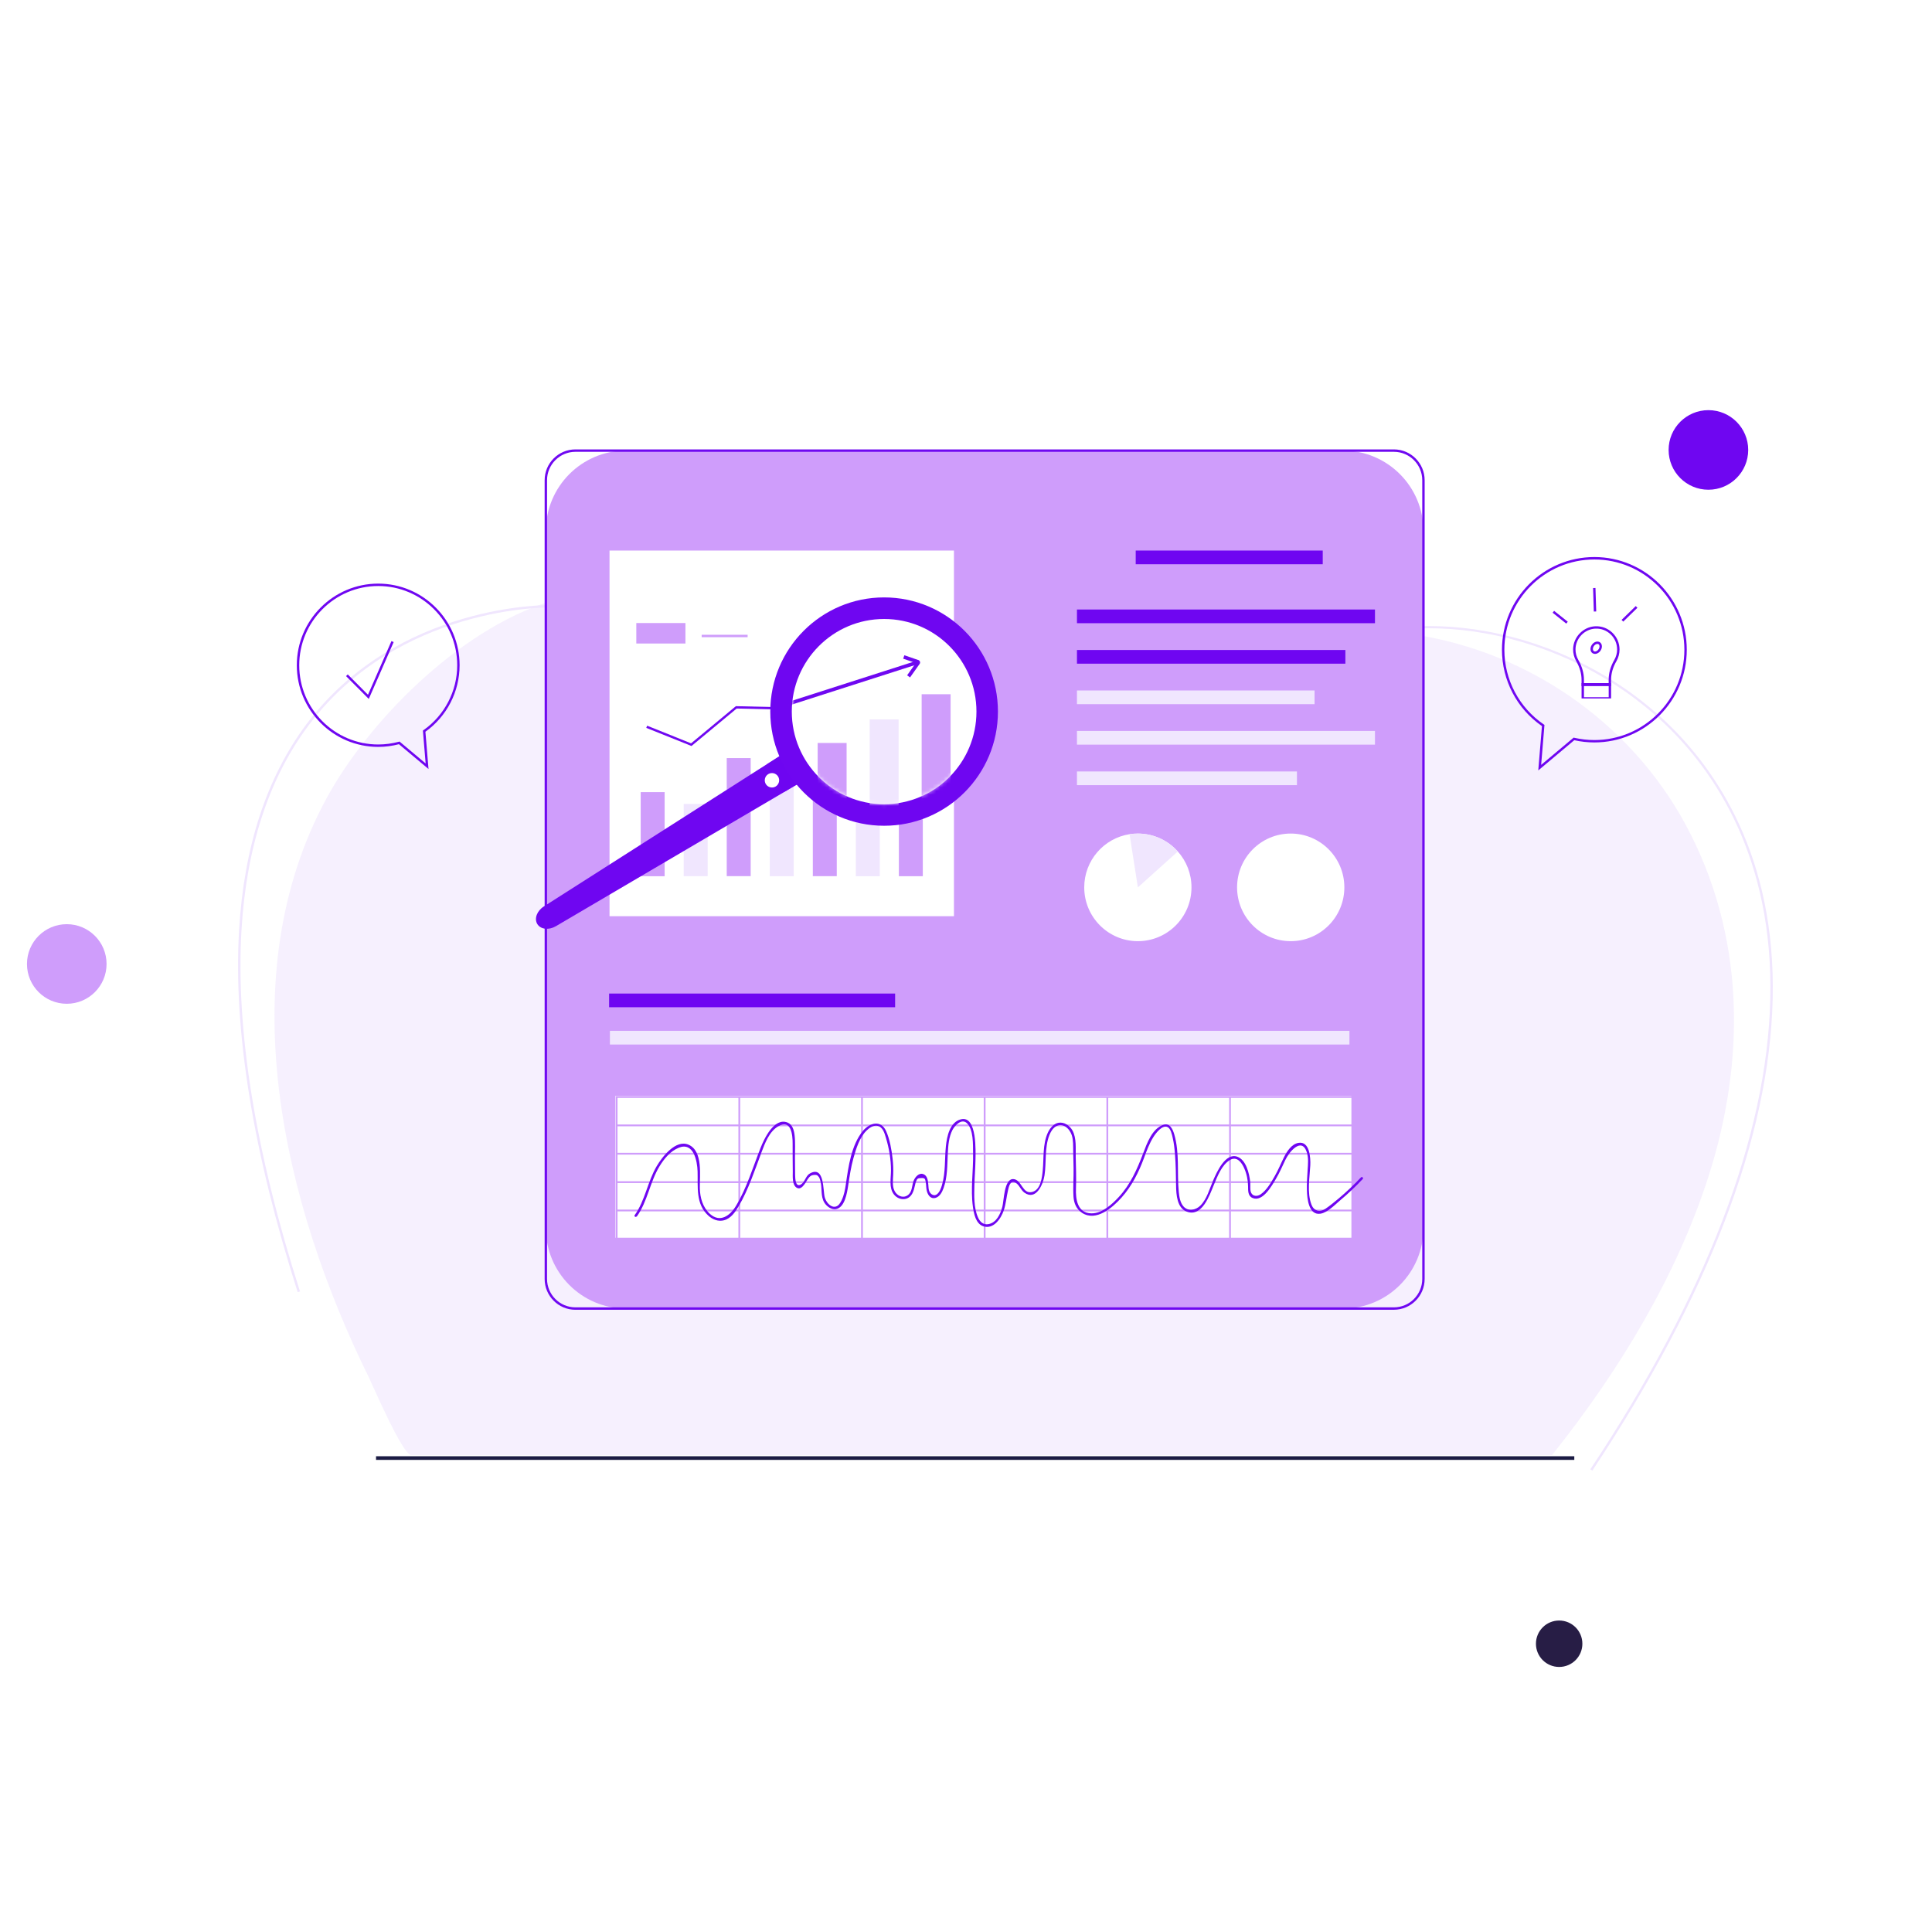 <svg width="519" height="518" viewBox="0 0 519 518" fill="none" xmlns="http://www.w3.org/2000/svg">
<path d="M17.937 269.665C23.841 269.665 28.628 264.879 28.628 258.974C28.628 253.07 23.841 248.283 17.937 248.283C12.033 248.283 7.246 253.07 7.246 258.974C7.246 264.879 12.033 269.665 17.937 269.665Z" fill="#CF9DFB"/>
<path d="M273.625 501.946C407.815 501.946 516.598 393.163 516.598 258.973C516.598 124.783 407.815 16 273.625 16C139.435 16 30.652 124.783 30.652 258.973C30.652 393.163 139.435 501.946 273.625 501.946Z" stroke="white" stroke-width="3" stroke-miterlimit="3.864" stroke-dasharray="3 30"/>
<g filter="url(#filter0_f_16682_35595)">
<path d="M258.481 467.459C373.617 467.459 466.954 374.123 466.954 258.986C466.954 143.85 373.617 50.513 258.481 50.513C143.344 50.513 50.008 143.85 50.008 258.986C50.008 374.123 143.344 467.459 258.481 467.459Z" fill="white" fill-opacity="0.3"/>
</g>
<path d="M469.628 120.877C469.628 126.782 464.841 131.568 458.937 131.568C453.033 131.568 448.246 126.782 448.246 120.877C448.246 114.973 453.033 110.187 458.937 110.187C464.841 110.187 469.628 114.973 469.628 120.877Z" fill="#6F06F1"/>
<path d="M418.842 447.83C422.286 447.83 425.078 445.038 425.078 441.593C425.078 438.149 422.286 435.357 418.842 435.357C415.398 435.357 412.605 438.149 412.605 441.593C412.605 445.038 415.398 447.83 418.842 447.83Z" fill="#271D45"/>
<path d="M427.754 395.066L427.208 394.75C458.422 347.705 474.686 305.202 475.554 268.412C476.45 230.368 460.535 207.109 447.021 194.296C434.047 181.989 417.061 173.424 399.187 170.187C382.434 167.153 366.036 169.078 354.208 175.48L353.887 174.967C365.853 168.502 382.412 166.542 399.313 169.611C417.307 172.868 434.417 181.49 447.484 193.888C461.081 206.786 477.101 230.185 476.198 268.441C475.331 305.334 459.031 347.943 427.754 395.08V395.066Z" fill="#F0E6FE"/>
<path d="M452.78 221.475C438.202 194.51 409.886 173.433 374.663 169.768C346.565 166.848 318.299 166.454 290.074 164.98C260.289 163.429 231.119 158.711 201.684 154.576C182.788 151.921 166.236 155.839 147.915 161.519C122.889 169.269 98.709 194.299 87.792 214.329C61.505 262.568 76.027 323.255 99.192 370.272C100.326 372.574 108.15 390.906 110.494 390.906H416.934C435.424 367.751 450.569 342.287 458.98 315.995C468.974 284.754 468.87 251.251 452.78 221.475Z" fill="#F0E6FE" fill-opacity="0.6"/>
<path d="M79.972 347.149C67.942 309.513 62.644 276.782 64.226 249.871C65.542 227.489 71.616 208.898 82.282 194.619C106.707 161.902 147.515 162.547 147.927 162.556L147.913 163.202C147.515 163.187 107.021 162.556 82.793 195.012C72.204 209.194 66.179 227.665 64.87 249.913C63.295 276.74 68.579 309.392 80.588 346.947L79.972 347.142V347.149Z" fill="#F0E6FE"/>
<path d="M360.832 121.051H168.18C156.275 121.051 146.625 130.732 146.625 142.674V329.923C146.625 341.865 156.275 351.547 168.18 351.547H360.832C372.736 351.547 382.387 341.865 382.387 329.923V142.674C382.387 130.732 372.736 121.051 360.832 121.051Z" fill="#CF9DFB"/>
<path d="M374.45 351.875H154.567C150.011 351.875 146.309 348.161 146.309 343.591V129.018C146.309 124.448 150.011 120.734 154.567 120.734H374.45C379.007 120.734 382.708 124.448 382.708 129.018V343.584C382.708 348.155 379.007 351.868 374.45 351.868V351.875ZM154.567 121.38C150.368 121.38 146.953 124.806 146.953 129.018V343.584C146.953 347.797 150.368 351.222 154.567 351.222H374.45C378.65 351.222 382.065 347.797 382.065 343.584V129.018C382.065 124.806 378.65 121.38 374.45 121.38H154.567Z" fill="#6F08F1"/>
<path d="M355.331 147.91H305.09V151.589H355.331V147.91Z" fill="#6F06F1"/>
<path d="M369.363 163.746H289.309V167.425H369.363V163.746Z" fill="#6F06F1"/>
<path d="M361.413 174.621H289.309V178.299H361.413V174.621Z" fill="#6F06F1"/>
<path d="M353.134 185.496H289.309V189.174H353.134V185.496Z" fill="#F0E6FE"/>
<path d="M369.363 196.37H289.309V200.049H369.363V196.37Z" fill="#F0E6FE"/>
<path d="M348.403 207.255H289.309V210.935H348.403V207.255Z" fill="#F0E6FE"/>
<path d="M240.46 266.918H163.625V270.596H240.46V266.918Z" fill="#6F06F1"/>
<path d="M362.504 276.937H163.84V280.616H362.504V276.937Z" fill="#F0E6FE"/>
<path d="M256.263 147.91H163.738V246.143H256.263V147.91Z" fill="white"/>
<path d="M178.545 212.809H172.113V235.402H178.545V212.809Z" fill="#CF9DFB"/>
<path d="M190.099 215.977H183.668V235.381H190.099V215.977Z" fill="#F0E6FE"/>
<path d="M201.658 203.665H195.227V235.377H201.658V203.665Z" fill="#CF9DFB"/>
<path d="M213.22 205.946H206.789V235.391H213.22V205.946Z" fill="#F0E6FE"/>
<path d="M224.783 195.779H218.352V235.383H224.783V195.779Z" fill="#CF9DFB"/>
<path d="M236.338 190.3H229.906V235.4H236.338V190.3Z" fill="#F0E6FE"/>
<path d="M247.898 185.401H241.465V235.395H247.898V185.401Z" fill="#CF9DFB"/>
<path d="M185.76 200.415L173.609 195.542L173.849 194.96L185.648 199.699L197.678 189.715L208.896 189.976L242.712 169.025L243.042 169.559L209.063 190.607L197.894 190.347L185.76 200.415Z" fill="#6F08F1"/>
<path d="M184.133 167.379H170.934V172.883H184.133V167.379Z" fill="#CF9DFB"/>
<path d="M200.837 170.536H188.492V171.182H200.837V170.536Z" fill="#CF9DFB"/>
<path d="M346.73 252.848C354.689 252.848 361.139 246.376 361.139 238.392C361.139 230.408 354.689 223.936 346.73 223.936C338.772 223.936 332.32 230.408 332.32 238.392C332.32 246.376 338.772 252.848 346.73 252.848Z" fill="white"/>
<path d="M305.672 252.848C297.715 252.848 291.262 246.375 291.262 238.392C291.262 231.174 296.539 225.186 303.439 224.105C304.16 223.993 304.908 223.936 305.672 223.936C309.934 223.936 313.769 225.797 316.394 228.746C318.688 231.308 320.074 234.685 320.074 238.392C320.074 246.375 313.622 252.848 305.665 252.848H305.672Z" fill="white"/>
<path d="M305.67 238.403L303.438 224.116C304.158 224.004 304.906 223.947 305.67 223.947C309.932 223.947 313.768 225.808 316.392 228.757L305.67 238.403Z" fill="#F0E6FE"/>
<path d="M363.035 294.389H165.309V332.519H363.035V294.389Z" fill="white"/>
<path d="M363.615 333.077H165.406V294.463H363.615V333.077ZM165.897 332.592H363.133V294.947H165.889V332.592H165.897Z" fill="#CF9DFB"/>
<path d="M363.371 324.954H165.652V325.439H363.371V324.954Z" fill="#CF9DFB"/>
<path d="M363.371 317.341H165.652V317.826H363.371V317.341Z" fill="#CF9DFB"/>
<path d="M363.371 309.708H165.652V310.192H363.371V309.708Z" fill="#CF9DFB"/>
<path d="M363.371 302.096H165.652V302.581H363.371V302.096Z" fill="#CF9DFB"/>
<path d="M330.662 294.696H330.18V332.825H330.662V294.696Z" fill="#CF9DFB"/>
<path d="M297.706 294.696H297.223V332.825H297.706V294.696Z" fill="#CF9DFB"/>
<path d="M264.748 294.696H264.266V332.825H264.748V294.696Z" fill="#CF9DFB"/>
<path d="M231.803 294.696H231.32V332.825H231.803V294.696Z" fill="#CF9DFB"/>
<path d="M198.846 294.696H198.363V332.825H198.846V294.696Z" fill="#CF9DFB"/>
<path d="M171.082 326.793C173.958 322.778 174.574 317.604 177.143 313.37C178.394 311.306 180.054 309.263 182.349 308.336C186.303 306.742 187.311 311.867 187.395 314.71C187.52 318.896 186.829 323.431 190.272 326.576C191.419 327.622 192.945 328.247 194.491 327.832C196.353 327.334 197.507 325.628 198.432 324.055C201.07 319.555 202.743 314.402 204.577 309.537C205.5 307.079 206.675 303.934 209.104 302.558C212.562 300.592 212.939 304.938 212.926 307.227C212.919 309.733 212.939 312.24 212.967 314.753C212.974 315.96 212.73 318.474 214.143 319.148C214.976 319.541 215.634 318.79 216.096 318.179C216.501 317.652 216.781 317.035 217.188 316.508C217.565 316.017 217.908 315.714 218.595 315.659C219.224 315.609 219.524 315.595 219.958 316.185C220.196 316.508 220.308 316.964 220.407 317.351C220.903 319.232 220.392 321.366 221.457 323.101C222.045 324.07 223.318 325.031 224.515 324.842C226.929 324.462 227.545 320.517 227.832 318.614C228.217 316.081 228.58 313.552 229.28 311.074C229.98 308.582 230.89 305.598 232.78 303.738C233.501 303.029 234.487 302.319 235.559 302.438C237.112 302.614 237.602 304.376 237.979 305.64C238.84 308.491 239.351 311.475 239.351 314.451C239.351 316.508 238.75 319.085 240.121 320.869C240.856 321.823 242.102 322.37 243.292 322.075C245.034 321.64 245.454 319.942 245.804 318.404C245.874 318.095 245.93 317.779 246.042 317.491C246.378 316.628 246.517 316.522 247.448 316.487C248.477 316.445 248.512 316.683 248.68 317.54C248.849 318.397 248.757 319.267 249.016 320.117C249.345 321.192 250.095 322.181 251.332 321.809C252.48 321.465 253.089 320.236 253.468 319.197C254.551 316.213 254.454 312.906 254.615 309.79C254.72 307.718 254.888 305.5 255.839 303.618C256.462 302.396 258.289 300.416 259.703 301.708C261.544 303.387 261.361 307.472 261.403 309.726C261.495 314.571 260.683 319.429 261.361 324.252C261.614 326.057 262.125 328.753 264.118 329.434C266.883 330.381 268.92 327.362 269.655 325.151C270.236 323.396 270.375 321.556 270.789 319.766C271.005 318.825 271.341 317.105 272.622 317.639C273.728 318.102 274.182 319.674 275.155 320.383C278.297 322.673 280.215 318.208 280.586 315.785C281.125 312.247 280.571 308.357 281.888 304.973C282.224 304.117 282.742 303.211 283.526 302.691C285.443 301.427 287.332 303.176 287.914 304.967C288.354 306.329 288.27 307.852 288.299 309.263C288.326 310.794 288.368 312.324 288.396 313.855C288.445 316.382 288.214 318.966 288.376 321.486C288.487 323.242 289.151 324.835 290.657 325.824C294.442 328.309 298.873 324.435 301.294 321.717C304.045 318.628 305.893 314.956 307.313 311.109C308.033 309.164 308.748 307.171 309.874 305.415C310.49 304.453 312.205 302.137 313.612 302.776C314.528 303.189 314.836 304.854 315.032 305.71C315.369 307.157 315.521 308.638 315.642 310.119C315.871 312.928 315.886 315.749 315.935 318.566C315.977 320.952 316.18 324.554 318.826 325.516C322.954 327.026 324.92 321.093 326.069 318.355C327.014 316.087 328.168 313.005 330.373 311.657C332.241 310.513 333.55 312.282 334.242 313.855C334.907 315.364 335.251 317.041 335.272 318.685C335.286 319.836 335.195 321.275 336.455 321.829C339.191 323.044 341.689 318.495 342.754 316.705C343.725 315.068 344.46 313.356 345.273 311.643C346.294 309.487 349.639 305.373 351.032 309.502C351.557 311.06 351.375 312.739 351.27 314.345C351.151 316.171 351.025 318.004 351.081 319.829C351.144 321.942 351.53 326.555 354.707 326.063C356.631 325.769 358.618 323.642 360.06 322.433C362.173 320.664 364.168 318.762 366.065 316.76C366.352 316.459 365.896 316.002 365.61 316.305C363.714 318.305 361.719 320.208 359.606 321.977C358.472 322.925 357.323 323.886 356.099 324.716C354.511 325.789 352.95 325.305 352.313 323.655C351.067 320.425 351.823 316.424 351.99 313.062C352.089 311.06 351.836 306.483 348.785 307.037C346.952 307.367 345.693 309.346 344.929 310.878C344.062 312.611 343.355 314.395 342.375 316.072C341.409 317.737 340.29 319.717 338.68 320.84C337.461 321.682 336.041 321.282 335.902 319.647C335.838 318.896 335.922 318.151 335.832 317.399C335.579 315.23 334.753 311.649 332.417 310.765C329.169 309.544 326.803 315.033 325.873 317.175C324.928 319.373 324.193 322.188 322.443 323.901C321.212 325.108 319.211 325.53 317.943 324.132C317.02 323.108 316.789 321.5 316.655 320.179C316.152 315.068 316.915 309.797 315.459 304.791C315.039 303.345 314.242 301.561 312.463 302.194C309.475 303.253 308.117 307.149 307.095 309.832C305.472 314.121 303.667 318.221 300.496 321.633C298.669 323.598 296.018 326.028 293.156 325.971C289.397 325.894 288.928 322.139 289.041 319.254C289.145 316.437 289.041 313.609 288.977 310.794C288.928 308.518 289.228 305.815 288.116 303.738C287.403 302.418 285.891 301.357 284.338 301.638C283.015 301.877 282.028 303.127 281.496 304.271C280.061 307.36 280.439 311.095 280.117 314.402C279.935 316.29 279.6 319.535 277.387 320.194C274.616 321.023 274.525 316.839 272.187 316.76C269.71 316.677 269.697 322.638 269.263 324.202C268.737 326.14 267.73 328.45 265.533 328.865C264.175 329.124 263.265 328.267 262.74 327.096C261.544 324.428 261.69 321.071 261.76 318.214C261.817 316.081 262.006 313.952 262.04 311.818C262.081 309.515 262.537 299.638 258.162 300.698C255.139 301.427 254.362 305.352 254.097 307.942C253.741 311.405 254.041 314.949 253.054 318.327C252.795 319.204 252.459 320.223 251.724 320.819C250.962 321.444 250.051 320.91 249.674 320.11C249.415 319.569 249.43 318.881 249.38 318.305C249.296 317.322 249.17 315.855 248.078 315.448C246.819 314.971 245.782 316.263 245.398 317.309C244.929 318.601 245.084 320.293 243.774 321.148C242.466 322.005 240.927 321.198 240.296 319.927C239.639 318.608 239.877 316.999 239.939 315.574C240.002 314.128 239.939 312.689 239.778 311.249C239.498 308.814 239.043 306.145 238.049 303.892C236.671 300.781 233.613 301.61 231.786 303.842C228.692 307.634 227.909 313.391 227.237 318.067C227.021 319.569 226.74 321.121 226.068 322.497C225.726 323.198 225.235 324.035 224.403 324.174C223.01 324.413 221.856 322.798 221.547 321.654C221.05 319.787 221.519 313.174 217.649 315.202C216.446 315.835 216.334 317.336 215.312 318.095C213.709 319.274 213.611 316.663 213.597 315.652C213.584 314.135 213.569 312.611 213.555 311.095C213.534 309.059 213.694 306.94 213.443 304.91C213.282 303.618 212.89 302.108 211.561 301.575C207.956 300.129 205.262 305.971 204.297 308.421C202.245 313.616 200.601 319.162 197.71 323.965C196.122 326.604 193.421 328.577 190.706 326.105C188.767 324.343 188.053 321.752 187.998 319.212C187.934 315.912 188.914 309.242 184.973 307.529C181.538 306.033 177.899 310.786 176.443 313.237C173.958 317.414 173.315 322.517 170.494 326.457C170.25 326.793 170.809 327.116 171.047 326.78L171.082 326.793Z" fill="#6F06F1"/>
<path d="M413.232 206.968L414.219 195.061C407.494 190.407 403.477 182.754 403.477 174.553C403.477 160.822 414.611 149.651 428.3 149.651C441.989 149.651 453.123 160.822 453.123 174.553C453.123 188.286 441.989 199.457 428.3 199.457C426.495 199.457 424.681 199.253 422.898 198.86L413.232 206.975V206.968ZM428.3 150.305C414.969 150.305 404.121 161.187 404.121 174.561C404.121 182.606 408.089 190.112 414.738 194.641L414.892 194.746L414.003 205.487L422.73 198.165L422.884 198.2C424.668 198.607 426.495 198.818 428.3 198.818C441.632 198.818 452.48 187.935 452.48 174.561C452.48 161.187 441.632 150.305 428.3 150.305Z" fill="#6F06F1"/>
<path d="M432.793 187.635H424.863V183.521H432.793V187.635ZM425.508 187.312H432.149V183.844H425.508V187.312Z" fill="#6F06F1"/>
<path d="M432.787 184.328H424.858V182.656C424.858 180.965 424.375 179.266 423.416 177.602C422.863 176.633 422.577 175.531 422.59 174.414C422.632 171.164 425.292 168.398 428.532 168.251C430.268 168.173 431.884 168.784 433.13 169.978C434.376 171.171 435.061 172.772 435.061 174.499C435.061 175.601 434.768 176.682 434.222 177.631C433.277 179.266 432.795 180.937 432.795 182.615V184.342L432.787 184.328ZM425.501 183.682H432.143V182.601C432.143 180.81 432.654 179.028 433.656 177.293C434.145 176.444 434.411 175.475 434.411 174.485C434.411 172.94 433.795 171.501 432.683 170.428C431.569 169.36 430.114 168.813 428.559 168.883C425.663 169.015 423.269 171.494 423.235 174.414C423.22 175.418 423.48 176.409 423.975 177.272C424.99 179.035 425.501 180.839 425.501 182.65V183.675V183.682Z" fill="#6F06F1"/>
<path d="M428.468 175.671C428.217 175.671 427.979 175.601 427.776 175.462C427.455 175.236 427.272 174.864 427.259 174.422C427.244 174.007 427.385 173.579 427.643 173.207C427.902 172.836 428.259 172.561 428.651 172.428C429.071 172.287 429.491 172.344 429.806 172.561C430.121 172.786 430.309 173.166 430.324 173.601C430.337 174.014 430.198 174.443 429.939 174.816C429.679 175.187 429.316 175.468 428.931 175.594C428.77 175.644 428.616 175.671 428.468 175.671ZM429.113 172.99C429.029 172.99 428.945 173.003 428.854 173.032C428.602 173.116 428.349 173.313 428.175 173.566C427.993 173.818 427.895 174.12 427.909 174.394C427.916 174.632 428.008 174.822 428.153 174.928C428.308 175.033 428.512 175.053 428.741 174.976C429.001 174.893 429.239 174.702 429.421 174.443C429.602 174.19 429.701 173.889 429.687 173.621C429.679 173.383 429.589 173.193 429.441 173.088C429.351 173.025 429.239 172.99 429.12 172.99H429.113Z" fill="#6F06F1"/>
<path d="M417.486 164.106L417.086 164.612L420.752 167.533L421.152 167.027L417.486 164.106Z" fill="#6F06F1"/>
<path d="M428.598 157.961L427.953 157.981L428.154 164.291L428.798 164.269L428.598 157.961Z" fill="#6F06F1"/>
<path d="M439.416 162.823L435.613 166.534L436.063 166.996L439.865 163.285L439.416 162.823Z" fill="#6F06F1"/>
<path d="M115.111 206.594L107.168 199.932C105.349 200.409 103.473 200.655 101.598 200.655C89.539 200.655 79.734 190.818 79.734 178.721C79.734 166.625 89.539 156.789 101.598 156.789C113.656 156.789 123.461 166.625 123.461 178.721C123.461 185.805 120.031 192.468 114.279 196.583L115.111 206.594ZM107.329 199.215L114.342 205.105L113.607 196.267L113.761 196.161C119.436 192.173 122.824 185.651 122.824 178.721C122.824 166.983 113.306 157.435 101.604 157.435C89.903 157.435 80.385 166.983 80.385 178.721C80.385 190.46 89.903 200.009 101.604 200.009C103.48 200.009 105.349 199.756 107.168 199.264L107.329 199.222V199.215Z" fill="#6F06F1"/>
<path d="M99.064 187.771L92.961 181.643L93.416 181.186L98.854 186.648L105.159 172.234L105.754 172.495L99.064 187.771Z" fill="#6F06F1"/>
<path d="M216.504 209.344L210.729 212.735L149.312 248.835C147.421 249.944 145.211 249.685 144.336 248.245C143.461 246.799 144.238 244.706 146.085 243.528L206.033 205.286L211.8 201.607L216.504 209.337V209.344Z" fill="#6F06F1"/>
<path opacity="0.6" d="M216.497 209.347L210.723 212.739C209.596 211.658 208.602 210.421 207.769 209.052C207.042 207.852 206.461 206.589 206.027 205.297L211.794 201.618L216.497 209.347Z" fill="#6F06F1"/>
<path d="M208.382 211.285C207.473 211.839 206.283 211.551 205.723 210.639C205.17 209.725 205.456 208.532 206.367 207.971C207.277 207.415 208.466 207.703 209.027 208.615C209.58 209.529 209.292 210.722 208.382 211.285Z" fill="white"/>
<path d="M237.501 221.842C254.388 221.842 268.078 208.109 268.078 191.168C268.078 174.228 254.388 160.495 237.501 160.495C220.615 160.495 206.926 174.228 206.926 191.168C206.926 208.109 220.615 221.842 237.501 221.842Z" fill="#6F06F1"/>
<path d="M237.505 216.054C251.203 216.054 262.308 204.914 262.308 191.172C262.308 177.431 251.203 166.291 237.505 166.291C223.808 166.291 212.703 177.431 212.703 191.172C212.703 204.914 223.808 216.054 237.505 216.054Z" fill="white"/>
<mask id="mask0_16682_35595" style="mask-type:luminance" maskUnits="userSpaceOnUse" x="212" y="166" width="51" height="51">
<path d="M237.509 216.054C251.207 216.054 262.312 204.914 262.312 191.172C262.312 177.431 251.207 166.291 237.509 166.291C223.812 166.291 212.707 177.431 212.707 191.172C212.707 204.914 223.812 216.054 237.509 216.054Z" fill="white"/>
</mask>
<g mask="url(#mask0_16682_35595)">
<path d="M227.427 199.6H219.652V247.46H227.427V199.6Z" fill="#CF9DFB"/>
<path d="M241.396 193.277H233.621V247.778H241.396V193.277Z" fill="#F0E6FE"/>
<path d="M255.361 186.509H247.586V246.922H255.361V186.509Z" fill="#CF9DFB"/>
<path d="M246.684 177.368L211.062 188.8L211.357 189.723L246.979 178.291L246.684 177.368Z" fill="#6F08F1"/>
<path d="M244.463 181.989L243.679 181.428L246.022 178.121L242.629 176.955L242.944 176.036L246.695 177.328C246.891 177.383 247.066 177.552 247.136 177.776C247.206 178.002 247.156 178.24 247.002 178.416L244.47 181.989H244.463ZM246.372 178.24C246.372 178.24 246.394 178.247 246.401 178.255L246.372 178.24ZM246.24 177.818C246.24 177.818 246.233 177.833 246.226 177.84L246.24 177.818Z" fill="#6F08F1"/>
</g>
<path d="M422.908 391.225H101.016V392.201H422.908V391.225Z" fill="#1B1B43"/>
<defs>
<filter id="filter0_f_16682_35595" x="0.008" y="0.513" width="516.945" height="516.946" filterUnits="userSpaceOnUse" color-interpolation-filters="sRGB">
<feFlood flood-opacity="0" result="BackgroundImageFix"/>
<feBlend mode="normal" in="SourceGraphic" in2="BackgroundImageFix" result="shape"/>
<feGaussianBlur stdDeviation="25" result="effect1_foregroundBlur_16682_35595"/>
</filter>
</defs>
</svg>
